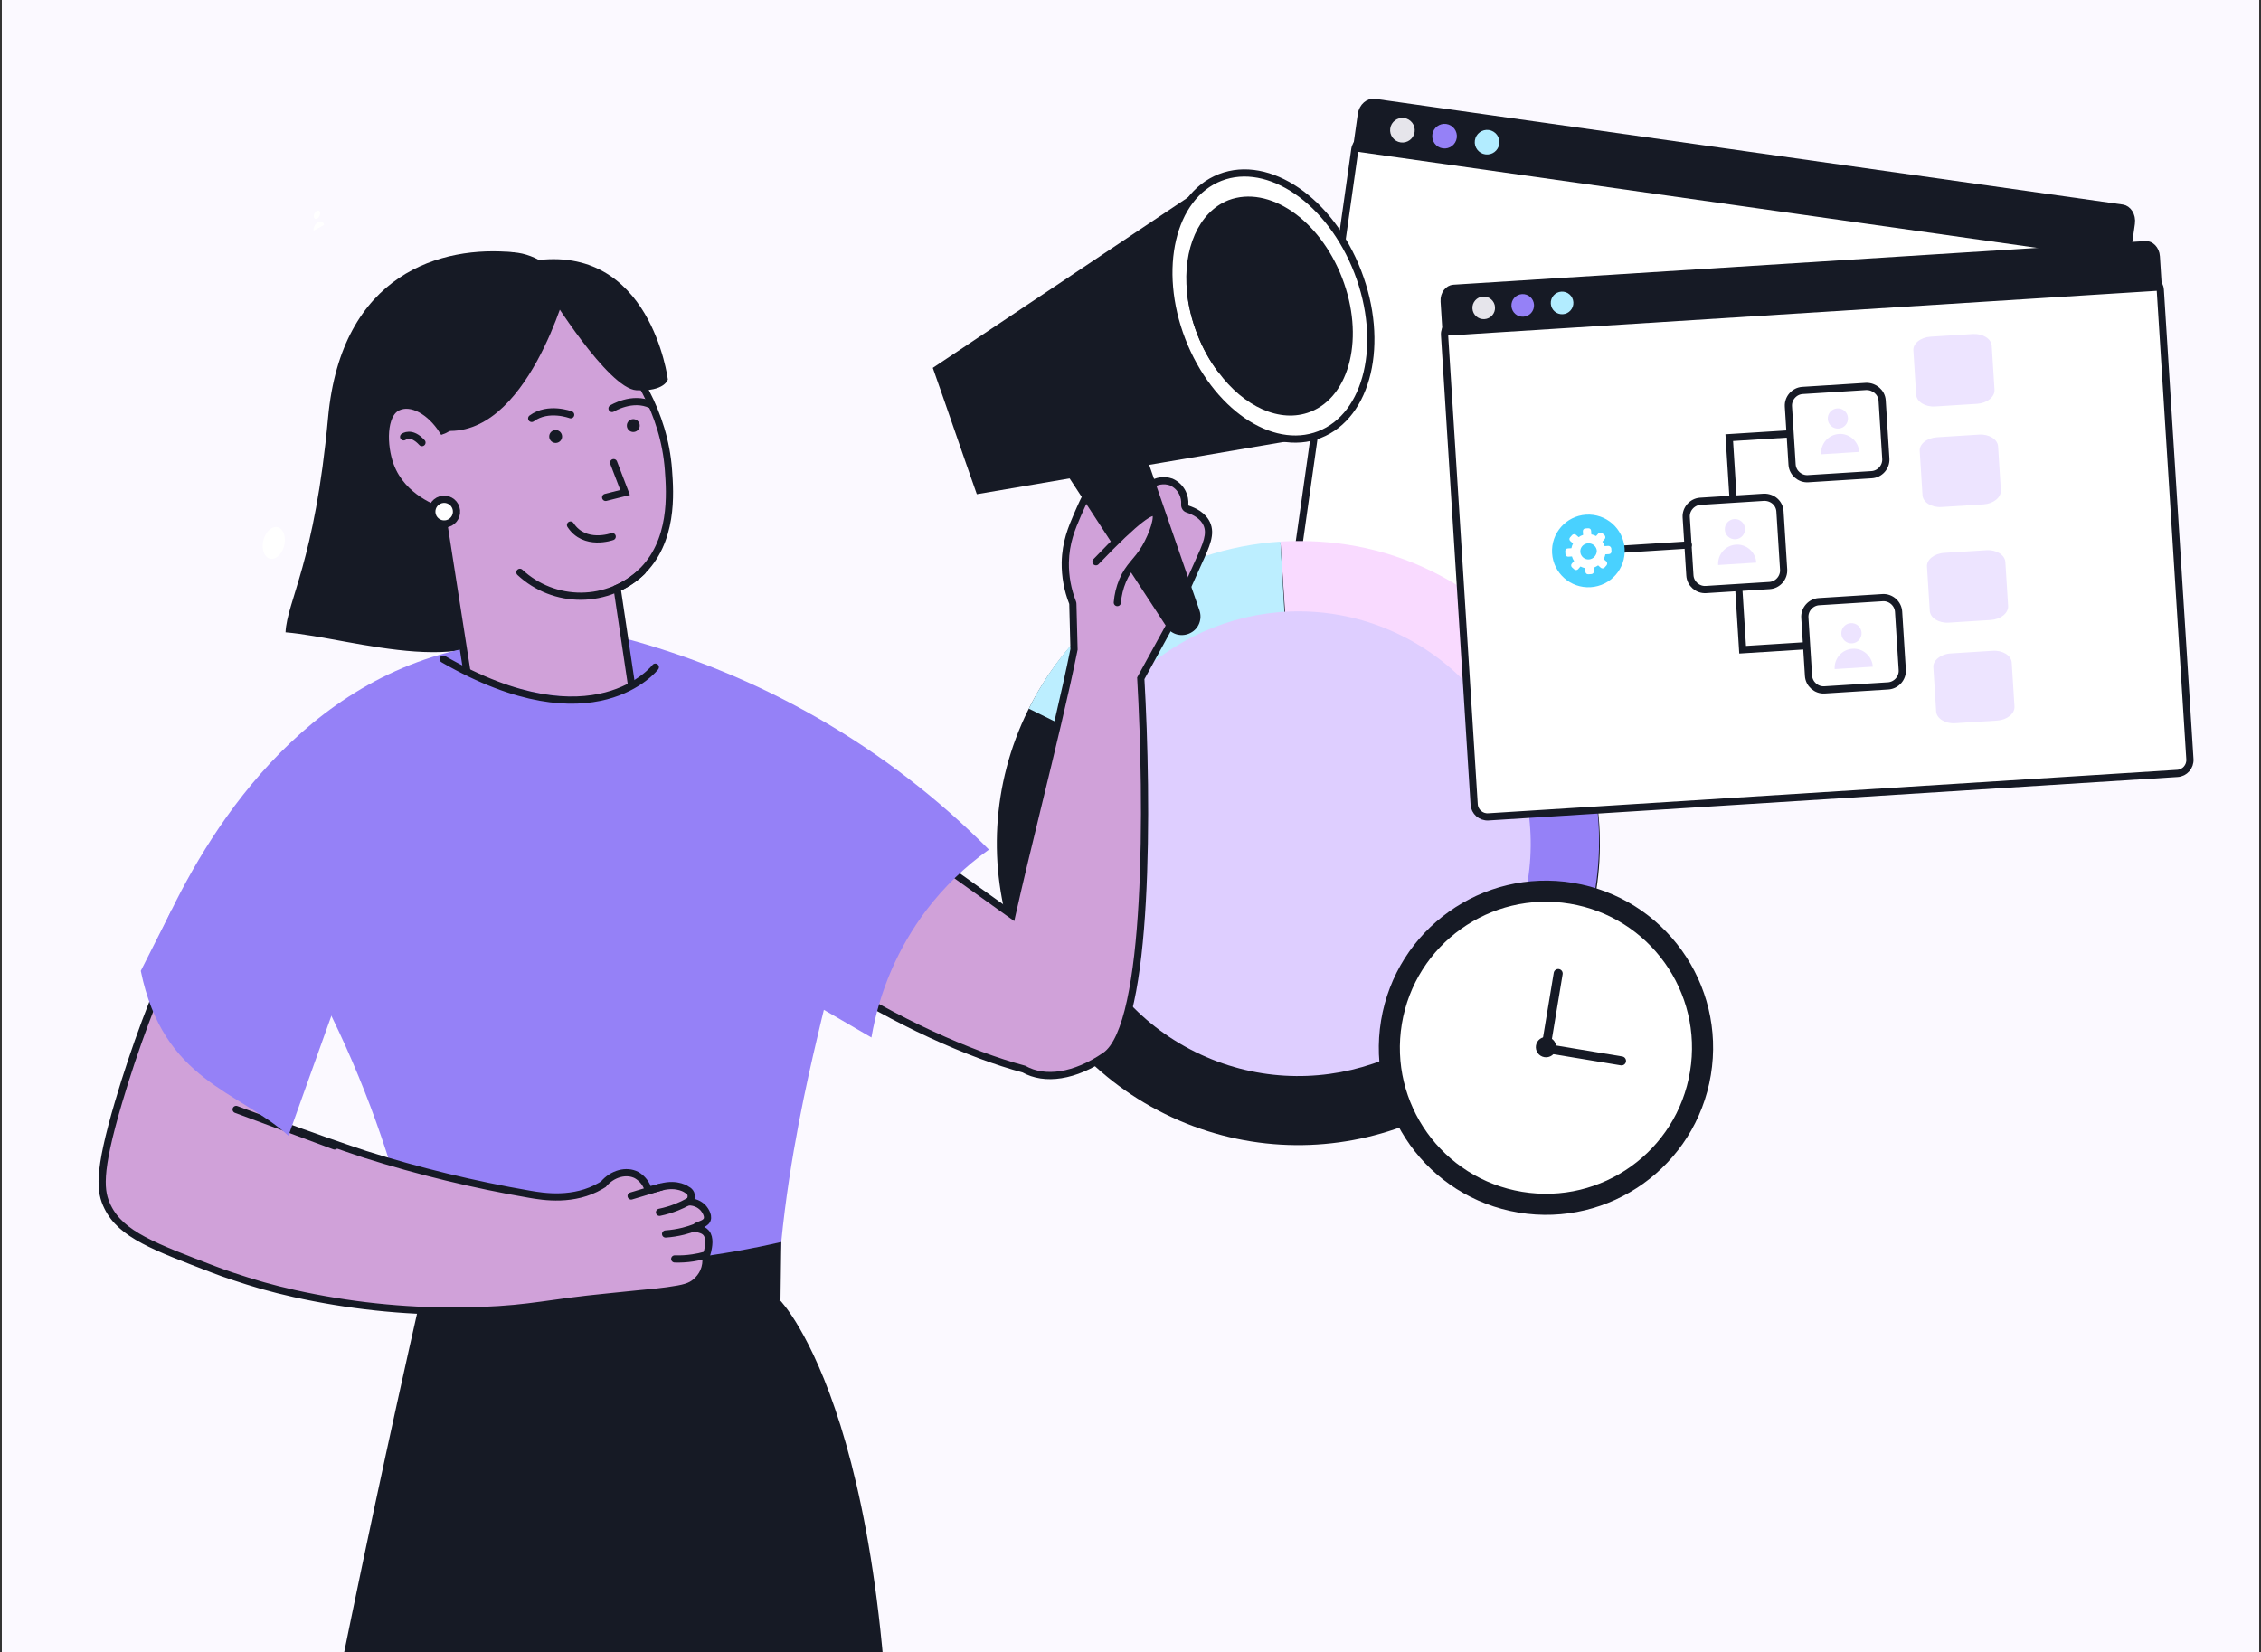 <?xml version="1.0" encoding="UTF-8"?> <svg xmlns="http://www.w3.org/2000/svg" width="628" height="459" viewBox="0 0 628 459" fill="none"><rect x="0" y="0" width="628" height="459" fill="#333333" stroke="none"/><g clip-path="url(#clip0_1301_9797)"><rect width="627" height="459" transform="translate(0.5)" fill="#FBF9FF"></rect><path d="M587.921 67.689L380.504 38.357C378.474 38.07 376.595 39.483 376.308 41.513L356.297 183.021C356.01 185.051 357.423 186.93 359.453 187.217L566.87 216.549C568.9 216.836 570.779 215.422 571.066 213.392L591.077 71.885C591.364 69.854 589.951 67.976 587.921 67.689Z" fill="white" stroke="#161A25" stroke-width="2" stroke-miterlimit="10" stroke-linecap="round"></path><path d="M591.983 62.084L590.671 71.36L376.805 41.116L378.116 31.84C378.438 29.567 380.208 28.224 381.788 28.448L589.499 57.821C590.961 58.028 592.307 59.794 591.983 62.084Z" fill="#161A25" stroke="#161A25" stroke-width="2"></path><path d="M389.051 39.565C390.922 39.83 392.653 38.528 392.918 36.657C393.182 34.785 391.88 33.054 390.009 32.79C388.138 32.525 386.407 33.827 386.142 35.698C385.877 37.569 387.18 39.301 389.051 39.565Z" fill="#E6E5EB"></path><path d="M400.754 41.22C402.625 41.484 404.356 40.182 404.621 38.311C404.885 36.44 403.583 34.709 401.712 34.444C399.841 34.18 398.11 35.482 397.845 37.353C397.581 39.224 398.883 40.955 400.754 41.22Z" fill="#9581F7"></path><path d="M412.559 42.889C414.43 43.154 416.161 41.852 416.426 39.981C416.69 38.11 415.388 36.378 413.517 36.114C411.646 35.849 409.914 37.151 409.65 39.023C409.385 40.894 410.688 42.625 412.559 42.889Z" fill="#B2ECFF"></path><path d="M447.98 134.497L445.324 153.284L471.092 156.928" stroke="#161A25" stroke-width="2" stroke-miterlimit="10" stroke-linecap="round"></path><path d="M451.649 108.525L454.32 89.635L480.088 93.279" stroke="#161A25" stroke-width="2" stroke-miterlimit="10" stroke-linecap="round"></path><path d="M501.889 87.988L499.421 105.44C499.073 107.904 496.729 109.667 494.265 109.319L475.17 106.618C472.706 106.27 470.943 103.926 471.292 101.462L473.76 84.01C474.108 81.546 476.452 79.783 478.916 80.132L498.011 82.832C500.46 83.283 502.237 85.524 501.889 87.988Z" fill="white" stroke="#161A25" stroke-width="2" stroke-miterlimit="10" stroke-linecap="round"></path><path d="M464.83 114.578L462.362 132.03C462.014 134.494 459.67 136.257 457.206 135.909L438.111 133.208C435.647 132.86 433.885 130.516 434.233 128.052L436.701 110.6C437.049 108.136 439.393 106.373 441.857 106.721L460.952 109.422C463.504 109.887 465.179 112.114 464.83 114.578Z" fill="white" stroke="#161A25" stroke-width="2" stroke-miterlimit="10" stroke-linecap="round"></path><path d="M493.838 151.561L491.37 169.013C491.022 171.477 488.678 173.24 486.214 172.891L467.119 170.191C464.655 169.843 462.892 167.499 463.241 165.035L465.709 147.583C466.057 145.119 468.401 143.356 470.865 143.704L489.96 146.405C492.424 146.753 494.187 149.097 493.838 151.561Z" fill="white" stroke="#161A25" stroke-width="2" stroke-miterlimit="10" stroke-linecap="round"></path><path d="M515.897 102.218L528.525 104.004C531.502 104.425 533.719 106.519 533.414 108.675L531.556 121.815C531.251 123.971 528.54 125.368 525.563 124.947L512.936 123.161C509.958 122.74 507.741 120.647 508.046 118.491L509.905 105.35C510.107 103.18 512.817 101.783 515.897 102.218Z" fill="#EDE4FF"></path><path d="M520.167 72.035L532.794 73.821C535.771 74.242 537.989 76.336 537.684 78.492L535.825 91.633C535.52 93.788 532.81 95.185 529.833 94.764L517.205 92.979C514.228 92.558 512.011 90.464 512.316 88.308L514.174 75.167C514.376 72.997 517.087 71.6 520.167 72.035Z" fill="#EDE4FF"></path><path d="M510.991 136.917L523.618 138.702C526.596 139.123 528.813 141.217 528.508 143.373L526.65 156.514C526.345 158.67 523.634 160.066 520.657 159.645L508.029 157.86C505.052 157.439 502.835 155.345 503.14 153.189L504.998 140.048C505.201 137.878 507.911 136.481 510.991 136.917Z" fill="#EDE4FF"></path><path d="M506.725 167.1L519.353 168.886C522.33 169.307 524.547 171.4 524.242 173.556L522.384 186.697C522.079 188.853 519.368 190.25 516.391 189.829L503.764 188.043C500.787 187.622 498.57 185.528 498.874 183.373L500.733 170.232C500.92 168.164 503.646 166.665 506.725 167.1Z" fill="#EDE4FF"></path><path d="M407.191 114.907L435.629 118.928" stroke="#161A25" stroke-width="2" stroke-miterlimit="10" stroke-linecap="round"></path><path d="M478.135 158.085C479.809 158.322 481.358 157.156 481.595 155.482C481.831 153.808 480.666 152.259 478.992 152.023C477.318 151.786 475.769 152.951 475.532 154.625C475.296 156.299 476.461 157.848 478.135 158.085Z" fill="#EDE4FF"></path><path d="M482.843 166.266L471.398 164.647C471.849 161.459 474.772 159.261 477.96 159.712C481.095 160.155 483.287 163.13 482.843 166.266Z" fill="#EDE4FF"></path><path d="M449.982 120.127C451.657 120.364 453.206 119.199 453.442 117.525C453.679 115.851 452.514 114.302 450.84 114.065C449.166 113.828 447.617 114.993 447.38 116.667C447.143 118.341 448.308 119.89 449.982 120.127Z" fill="#EDE4FF"></path><path d="M454.691 128.308L443.246 126.69C443.696 123.502 446.619 121.303 449.807 121.754C452.943 122.197 455.134 125.173 454.691 128.308Z" fill="#EDE4FF"></path><path d="M487.248 93.625C488.922 93.861 490.471 92.696 490.708 91.022C490.945 89.348 489.779 87.799 488.105 87.562C486.431 87.326 484.882 88.491 484.646 90.165C484.409 91.839 485.574 93.388 487.248 93.625Z" fill="#EDE4FF"></path><path d="M491.956 101.805L480.511 100.187C480.962 96.999 483.885 94.8 487.073 95.251C490.209 95.695 492.4 98.67 491.956 101.805Z" fill="#EDE4FF"></path><path d="M411.868 114.307L410.774 114.152C410.724 113.676 410.617 113.191 410.394 112.69L411.248 112.047C411.577 111.8 411.65 111.282 411.411 110.896L410.867 110.173C410.62 109.845 410.045 109.763 409.716 110.011L408.862 110.653C408.492 110.366 408.064 110.07 407.562 109.882L407.717 108.788C407.782 108.328 407.485 107.934 407.025 107.869L406.162 107.746C405.701 107.681 405.307 107.978 405.242 108.438L405.087 109.532C404.553 109.574 404.125 109.69 403.624 109.912L402.982 109.058C402.735 108.73 402.159 108.648 401.831 108.895L401.108 109.439C400.722 109.678 400.649 110.196 400.945 110.59L401.588 111.444C401.3 111.815 401.005 112.243 400.817 112.744L399.723 112.59C399.263 112.525 398.868 112.821 398.803 113.282L398.681 114.145C398.616 114.605 398.912 115 399.373 115.065L400.467 115.219C400.508 115.754 400.616 116.239 400.847 116.682L399.993 117.325C399.796 117.473 399.714 117.637 399.681 117.868C399.649 118.098 399.682 118.279 399.83 118.476L400.374 119.199C400.522 119.396 400.686 119.478 400.917 119.51C401.147 119.543 401.328 119.51 401.525 119.361L402.379 118.719C402.749 119.006 403.177 119.301 403.679 119.49L403.524 120.583C403.459 121.044 403.756 121.438 404.216 121.503L405.137 121.634C405.598 121.699 405.992 121.402 406.057 120.942L406.212 119.848C406.746 119.806 407.239 119.641 407.674 119.468L408.317 120.322C408.465 120.519 408.63 120.601 408.86 120.633C409.09 120.666 409.271 120.633 409.468 120.485L410.191 119.941C410.527 119.636 410.592 119.176 410.354 118.79L409.711 117.936C409.998 117.565 410.294 117.137 410.482 116.636L411.576 116.79C412.036 116.855 412.43 116.559 412.495 116.098L412.618 115.235C412.625 114.766 412.271 114.364 411.868 114.307ZM405.303 117.136C403.98 116.949 403.041 115.701 403.228 114.377C403.391 113.226 404.335 112.361 405.519 112.294C405.699 112.261 405.872 112.285 406.045 112.309C406.217 112.334 406.39 112.358 406.555 112.44C407.616 112.825 408.341 113.926 408.178 115.077C407.876 116.385 406.627 117.324 405.303 117.136Z" fill="white"></path><path d="M76.523 155.005C78.207 154.18 79.36 151.645 79.098 149.344C78.837 147.043 77.26 145.847 75.576 146.673C73.892 147.498 72.739 150.033 73.001 152.333C73.262 154.634 74.839 155.831 76.523 155.005Z" fill="white"></path><path d="M88.135 60.701C88.62 60.416 88.972 59.717 88.92 59.139C88.869 58.562 88.434 58.325 87.949 58.61C87.464 58.895 87.112 59.594 87.163 60.172C87.215 60.749 87.65 60.986 88.135 60.701Z" fill="white"></path><path d="M90 62.491L87.086 64.119C86.997 63.184 87.554 62.133 88.386 61.668C89.115 61.261 89.922 61.673 90 62.491Z" fill="white"></path><path d="M435.715 271.428C456.179 229.956 439.15 179.748 397.678 159.283C356.207 138.819 305.998 155.849 285.534 197.32C265.07 238.792 282.1 289 323.571 309.465C365.042 329.929 415.251 312.899 435.715 271.428Z" fill="#161A25"></path><path d="M435.46 270.741L360.848 233.923L361.084 233.445L430.251 187.286C446.122 211.77 449.149 243.001 435.46 270.741Z" fill="#9581F7"></path><path d="M361.091 233.422L355.647 150.445C369.715 149.655 384.039 151.965 397.909 158.809C411.779 165.654 422.326 175.616 430.259 187.262L361.091 233.422Z" fill="#F9DAFF"></path><path d="M360.37 233.688L285.758 196.87C299.446 169.13 326.788 152.29 355.64 150.469L360.37 233.688Z" fill="#BCEEFF"></path><path d="M418.486 262.951C434.257 230.989 421.133 192.293 389.17 176.521C357.208 160.75 318.513 173.874 302.741 205.836C286.969 237.798 300.094 276.494 332.056 292.266C364.018 308.038 402.714 294.913 418.486 262.951Z" fill="#DECEFF"></path><path d="M596.089 77.07L404.701 89.144C402.655 89.273 401.101 91.037 401.23 93.083L409.455 223.463C409.584 225.509 411.348 227.064 413.394 226.935L604.782 214.861C606.828 214.732 608.383 212.968 608.254 210.922L600.029 80.542C599.899 78.495 598.136 76.941 596.089 77.07Z" fill="white" stroke="#161A25" stroke-width="2" stroke-miterlimit="10" stroke-linecap="round"></path><path d="M598.924 71.262L599.461 79.766L401.66 92.245L401.124 83.74C400.993 81.669 402.314 80.183 403.72 80.094L595.986 67.965C597.281 67.883 598.792 69.173 598.924 71.262Z" fill="#161A25" stroke="#161A25" stroke-width="2"></path><path d="M412.309 88.664C414.041 88.555 415.356 87.062 415.247 85.33C415.138 83.598 413.645 82.283 411.913 82.392C410.181 82.501 408.866 83.994 408.975 85.726C409.084 87.458 410.577 88.773 412.309 88.664Z" fill="#E6E5EB"></path><path d="M423.141 87.98C424.873 87.871 426.188 86.378 426.079 84.646C425.97 82.914 424.477 81.599 422.745 81.708C421.013 81.817 419.698 83.31 419.807 85.042C419.916 86.774 421.409 88.089 423.141 87.98Z" fill="#9581F7"></path><path d="M434.071 87.291C435.803 87.182 437.118 85.689 437.009 83.957C436.899 82.225 435.407 80.91 433.675 81.019C431.943 81.128 430.628 82.621 430.737 84.353C430.846 86.085 432.339 87.4 434.071 87.291Z" fill="#B2ECFF"></path><path d="M482.926 163.109L484.023 180.499L507.875 178.995" stroke="#161A25" stroke-width="2" stroke-miterlimit="10" stroke-linecap="round"></path><path d="M481.408 139.069L480.305 121.584L504.157 120.079" stroke="#161A25" stroke-width="2" stroke-miterlimit="10" stroke-linecap="round"></path><path d="M522.774 111.274L523.793 127.429C523.937 129.71 522.156 131.73 519.876 131.874L502.201 132.989C499.92 133.133 497.899 131.352 497.756 129.072L496.736 112.917C496.593 110.636 498.373 108.616 500.654 108.472L518.329 107.357C520.616 107.308 522.63 108.994 522.774 111.274Z" fill="white" stroke="#161A25" stroke-width="2" stroke-miterlimit="10" stroke-linecap="round"></path><path d="M494.391 142.067L495.41 158.221C495.554 160.502 493.774 162.523 491.493 162.666L473.818 163.782C471.537 163.925 469.517 162.145 469.373 159.864L468.354 143.709C468.21 141.429 469.99 139.408 472.271 139.264L489.946 138.149C492.328 138.094 494.247 139.786 494.391 142.067Z" fill="white" stroke="#161A25" stroke-width="2" stroke-miterlimit="10" stroke-linecap="round"></path><path d="M527.341 169.945L528.36 186.1C528.504 188.381 526.723 190.401 524.442 190.545L506.767 191.66C504.486 191.804 502.466 190.023 502.322 187.743L501.303 171.588C501.159 169.307 502.94 167.287 505.22 167.143L522.896 166.028C525.176 165.884 527.197 167.665 527.341 169.945Z" fill="white" stroke="#161A25" stroke-width="2" stroke-miterlimit="10" stroke-linecap="round"></path><path d="M538.024 121.473L549.712 120.736C552.468 120.562 554.851 122.034 554.976 124.029L555.744 136.193C555.87 138.189 553.691 139.948 550.935 140.122L539.247 140.859C536.491 141.033 534.108 139.561 533.982 137.566L533.215 125.402C532.994 123.413 535.173 121.653 538.024 121.473Z" fill="#EDE4FF"></path><path d="M536.262 93.535L547.95 92.797C550.706 92.624 553.089 94.095 553.215 96.091L553.982 108.254C554.108 110.25 551.929 112.009 549.173 112.183L537.485 112.92C534.729 113.094 532.347 111.623 532.221 109.627L531.453 97.463C531.232 95.474 533.411 93.715 536.262 93.535Z" fill="#EDE4FF"></path><path d="M540.043 153.592L551.732 152.854C554.488 152.68 556.87 154.152 556.996 156.148L557.763 168.311C557.889 170.307 555.71 172.066 552.955 172.24L541.266 172.977C538.51 173.151 536.128 171.68 536.002 169.684L535.235 157.52C535.014 155.531 537.192 153.772 540.043 153.592Z" fill="#EDE4FF"></path><path d="M541.809 181.53L553.497 180.793C556.253 180.619 558.636 182.091 558.762 184.086L559.529 196.25C559.655 198.245 557.476 200.005 554.72 200.179L543.032 200.916C540.276 201.09 537.893 199.618 537.768 197.623L537 185.459C536.785 183.565 538.958 181.71 541.809 181.53Z" fill="#EDE4FF"></path><path d="M442.609 153.059L468.932 151.399" stroke="#161A25" stroke-width="2" stroke-miterlimit="10" stroke-linecap="round"></path><path d="M441.809 163.129C447.372 162.778 451.597 157.983 451.246 152.42C450.895 146.857 446.101 142.632 440.538 142.983C434.975 143.334 430.749 148.128 431.1 153.691C431.451 159.254 436.246 163.479 441.809 163.129Z" fill="#49D1FF"></path><path d="M514.425 178.728C515.975 178.63 517.152 177.295 517.054 175.745C516.956 174.196 515.621 173.019 514.071 173.116C512.522 173.214 511.345 174.55 511.443 176.099C511.54 177.649 512.876 178.826 514.425 178.728Z" fill="#EDE4FF"></path><path d="M520.18 185.212L509.586 185.88C509.4 182.929 511.62 180.41 514.571 180.223C517.474 180.04 519.997 182.31 520.18 185.212Z" fill="#EDE4FF"></path><path d="M482.062 149.813C483.612 149.715 484.789 148.38 484.691 146.83C484.593 145.281 483.258 144.104 481.708 144.201C480.159 144.299 478.982 145.635 479.079 147.184C479.177 148.734 480.513 149.911 482.062 149.813Z" fill="#EDE4FF"></path><path d="M487.817 156.297L477.222 156.966C477.036 154.015 479.257 151.495 482.208 151.309C485.11 151.126 487.633 153.395 487.817 156.297Z" fill="#EDE4FF"></path><path d="M510.656 119.061C512.205 118.963 513.382 117.628 513.285 116.078C513.187 114.529 511.851 113.352 510.302 113.45C508.752 113.547 507.575 114.883 507.673 116.432C507.771 117.982 509.106 119.159 510.656 119.061Z" fill="#EDE4FF"></path><path d="M516.41 125.545L505.816 126.214C505.63 123.263 507.851 120.743 510.802 120.557C513.704 120.373 516.227 122.643 516.41 125.545Z" fill="#EDE4FF"></path><path d="M446.696 151.652L445.684 151.716C445.55 151.297 445.364 150.88 445.07 150.471L445.719 149.735C445.969 149.451 445.939 148.972 445.652 148.669L445.029 148.12C444.746 147.87 444.213 147.904 443.964 148.187L443.315 148.923C442.928 148.734 442.489 148.548 442.002 148.471L441.938 147.459C441.912 147.033 441.572 146.733 441.145 146.76L440.346 146.811C439.92 146.838 439.62 147.177 439.647 147.604L439.711 148.616C439.238 148.753 438.876 148.936 438.466 149.229L437.73 148.58C437.447 148.331 436.914 148.364 436.664 148.648L436.115 149.271C435.812 149.557 435.842 150.037 436.182 150.336L436.919 150.985C436.729 151.372 436.543 151.811 436.467 152.298L435.454 152.361C435.028 152.388 434.728 152.728 434.755 153.154L434.806 153.954C434.833 154.38 435.173 154.679 435.599 154.652L436.611 154.589C436.748 155.061 436.935 155.478 437.225 155.834L436.576 156.57C436.426 156.74 436.383 156.903 436.396 157.116C436.41 157.329 436.473 157.486 436.643 157.636L437.266 158.185C437.436 158.334 437.599 158.378 437.812 158.364C438.025 158.351 438.182 158.287 438.331 158.117L438.98 157.381C439.367 157.571 439.806 157.757 440.293 157.833L440.357 158.846C440.383 159.272 440.723 159.571 441.15 159.544L442.002 159.491C442.428 159.464 442.728 159.124 442.701 158.698L442.637 157.685C443.11 157.549 443.523 157.309 443.882 157.072L444.618 157.721C444.788 157.871 444.952 157.914 445.165 157.9C445.378 157.887 445.534 157.824 445.684 157.654L446.233 157.031C446.479 156.694 446.453 156.268 446.166 155.965L445.43 155.316C445.619 154.93 445.805 154.49 445.882 154.004L446.894 153.94C447.32 153.913 447.62 153.573 447.593 153.147L447.542 152.348C447.462 151.925 447.069 151.629 446.696 151.652ZM441.317 155.415C440.092 155.492 439.015 154.544 438.938 153.318C438.871 152.253 439.56 151.3 440.612 151.02C440.768 150.956 440.928 150.946 441.088 150.936C441.248 150.926 441.408 150.916 441.571 150.959C442.597 151.108 443.453 151.964 443.52 153.029C443.491 154.262 442.542 155.338 441.317 155.415Z" fill="white"></path><path d="M421.812 336.87C447.105 341.059 471.004 323.951 475.193 298.658C479.382 273.365 462.274 249.465 436.981 245.276C411.688 241.088 387.788 258.196 383.599 283.489C379.41 308.782 396.519 332.682 421.812 336.87Z" fill="#161A25"></path><path d="M422.76 331.096C444.862 334.756 465.747 319.806 469.407 297.704C473.067 275.602 458.117 254.718 436.015 251.058C413.913 247.397 393.029 262.347 389.369 284.449C385.708 306.551 400.658 327.436 422.76 331.096Z" fill="white"></path><path d="M432.793 270.452L429.349 291.245L450.381 294.728" stroke="#161A25" stroke-width="2.5" stroke-miterlimit="10" stroke-linecap="round"></path><path d="M428.95 293.689C430.49 293.944 431.945 292.902 432.2 291.363C432.455 289.823 431.413 288.368 429.874 288.113C428.334 287.858 426.879 288.9 426.624 290.439C426.369 291.979 427.411 293.434 428.95 293.689Z" fill="#161A25"></path><path fill-rule="evenodd" clip-rule="evenodd" d="M297.989 167.758L298.319 180.388C298.315 180.402 298.312 180.416 298.309 180.43C295.835 192.76 292.053 208.295 288.345 223.528C285.718 234.317 283.129 244.955 281.067 254.195L226.471 215.162C226.221 214.983 225.902 214.929 225.607 215.016L187.6 226.223C187.033 226.39 186.73 227.001 186.963 227.544C200.885 259.864 254.726 289.104 284.384 297.002C290.166 300.282 298.535 299.102 307.011 293.277C319.278 284.848 318.804 222.503 316.856 188.437L325.445 172.792C327.587 167.967 329.324 164.109 330.685 161.086L330.685 161.086C331.541 159.186 332.248 157.616 332.813 156.343L332.845 156.273C335.09 151.362 336.481 148.318 335.159 145.486C334.089 143.204 331.71 142.032 329.848 141.419C329.334 141.25 329.025 140.724 329.066 140.185C329.154 139.053 328.936 137.913 328.426 136.886C327.772 135.567 326.679 134.517 325.335 133.918C324.317 133.548 323.221 133.453 322.155 133.642C321.762 133.712 321.379 133.819 321.009 133.962C320.234 134.262 319.147 133.783 318.833 133.014C318.521 132.247 318.047 131.548 317.435 130.967C314.507 128.49 309.024 130.67 306.098 132.695C302.774 135.049 301.431 138.057 299.281 143.002L299.229 143.123C297.72 146.635 295.985 150.671 295.89 156.283C295.838 160.09 296.527 163.87 297.919 167.413C297.962 167.523 297.986 167.64 297.989 167.758Z" fill="#D0A1D9"></path><path d="M298.319 180.388L299.318 180.362L299.322 180.496L299.29 180.626L298.319 180.388ZM297.989 167.758L298.989 167.732L298.989 167.732L297.989 167.758ZM298.309 180.43L299.29 180.626L299.29 180.626L298.309 180.43ZM288.345 223.528L289.316 223.764L288.345 223.528ZM281.067 254.195L282.043 254.413L281.714 255.887L280.485 255.009L281.067 254.195ZM226.471 215.162L225.89 215.975L225.89 215.975L226.471 215.162ZM225.607 215.016L225.89 215.975L225.89 215.975L225.607 215.016ZM187.6 226.223L187.883 227.182L187.882 227.182L187.6 226.223ZM186.963 227.544L187.882 227.148L187.882 227.148L186.963 227.544ZM284.384 297.002L284.642 296.036L284.766 296.069L284.878 296.133L284.384 297.002ZM307.011 293.277L306.445 292.453L307.011 293.277ZM316.856 188.437L315.858 188.494L315.841 188.207L315.979 187.956L316.856 188.437ZM325.445 172.792L326.359 173.197L326.342 173.236L326.322 173.273L325.445 172.792ZM330.685 161.086L329.773 160.675L329.777 160.667L330.685 161.086ZM330.685 161.086L331.597 161.496L331.593 161.505L330.685 161.086ZM332.813 156.343L331.9 155.937L331.904 155.927L332.813 156.343ZM332.845 156.273L331.936 155.857L331.936 155.857L332.845 156.273ZM335.159 145.486L336.065 145.062L336.066 145.063L335.159 145.486ZM329.848 141.419L330.16 140.469L330.16 140.469L329.848 141.419ZM329.066 140.185L330.063 140.262L330.063 140.262L329.066 140.185ZM328.426 136.886L329.322 136.441L329.322 136.441L328.426 136.886ZM325.335 133.918L325.676 132.978L325.709 132.99L325.742 133.005L325.335 133.918ZM322.155 133.642L321.981 132.657L322.155 133.642ZM321.009 133.962L320.649 133.029L320.649 133.029L321.009 133.962ZM318.833 133.014L317.907 133.392L317.907 133.392L318.833 133.014ZM317.435 130.967L318.081 130.203L318.103 130.222L318.124 130.242L317.435 130.967ZM306.098 132.695L305.52 131.879L305.529 131.872L306.098 132.695ZM299.281 143.002L298.363 142.607L298.364 142.603L299.281 143.002ZM299.229 143.123L300.148 143.518L300.148 143.518L299.229 143.123ZM295.89 156.283L294.89 156.269L294.89 156.266L295.89 156.283ZM297.919 167.413L298.849 167.047L298.849 167.047L297.919 167.413ZM297.319 180.414L296.99 167.784L298.989 167.732L299.318 180.362L297.319 180.414ZM297.329 180.233C297.334 180.205 297.341 180.178 297.347 180.15L299.29 180.626C299.29 180.626 299.29 180.626 299.29 180.626L297.329 180.233ZM287.373 223.291C291.083 208.052 294.859 192.539 297.329 180.233L299.29 180.626C296.81 192.981 293.023 208.538 289.316 223.764L287.373 223.291ZM280.091 253.977C282.155 244.726 284.747 234.078 287.373 223.291L289.316 223.764C286.689 234.556 284.102 245.184 282.043 254.413L280.091 253.977ZM280.485 255.009L225.89 215.975L227.053 214.348L281.648 253.382L280.485 255.009ZM225.89 215.975L225.89 215.975L225.324 214.057C225.914 213.883 226.552 213.99 227.053 214.348L225.89 215.975ZM225.89 215.975L187.883 227.182L187.317 225.264L225.324 214.057L225.89 215.975ZM187.882 227.182C187.877 227.184 187.877 227.185 187.878 227.184C187.879 227.184 187.88 227.183 187.881 227.18C187.882 227.178 187.884 227.173 187.884 227.165C187.884 227.161 187.884 227.157 187.883 227.153C187.883 227.15 187.882 227.148 187.882 227.148L186.045 227.939C185.563 226.82 186.202 225.593 187.317 225.264L187.882 227.182ZM187.882 227.148C194.723 243.03 211.456 258.285 230.319 270.594C249.154 282.883 269.932 292.119 284.642 296.036L284.127 297.969C269.179 293.988 248.207 284.654 229.226 272.269C210.274 259.902 193.126 244.378 186.045 227.939L187.882 227.148ZM307.578 294.102C298.946 300.033 290.147 301.421 283.891 297.872L284.878 296.133C290.185 299.143 298.123 298.172 306.445 292.453L307.578 294.102ZM317.854 188.38C318.83 205.434 319.437 229.578 318.263 250.527C317.676 260.998 316.642 270.706 314.976 278.344C314.143 282.162 313.145 285.495 311.949 288.159C310.761 290.805 309.332 292.896 307.578 294.102L306.445 292.453C307.757 291.552 308.997 289.85 310.124 287.34C311.242 284.849 312.205 281.662 313.022 277.917C314.655 270.43 315.682 260.843 316.266 250.415C317.434 229.568 316.83 205.506 315.858 188.494L317.854 188.38ZM326.322 173.273L317.732 188.918L315.979 187.956L324.568 172.31L326.322 173.273ZM331.597 161.496C330.236 164.52 328.499 168.375 326.359 173.197L324.531 172.386C326.674 167.559 328.412 163.699 329.773 160.675L331.597 161.496ZM331.593 161.505L331.593 161.505L329.777 160.667L329.777 160.666L331.593 161.505ZM333.727 156.749C333.16 158.025 332.452 159.598 331.597 161.496L329.774 160.675C330.629 158.775 331.335 157.207 331.9 155.937L333.727 156.749ZM333.755 156.688L333.723 156.759L331.904 155.927L331.936 155.857L333.755 156.688ZM336.066 145.063C336.859 146.764 336.806 148.493 336.306 150.359C335.816 152.186 334.864 154.261 333.755 156.688L331.936 155.857C333.071 153.373 333.937 151.471 334.374 149.841C334.8 148.249 334.781 147.04 334.253 145.909L336.066 145.063ZM330.16 140.469C332.084 141.102 334.811 142.388 336.065 145.062L334.254 145.911C333.367 144.02 331.337 142.961 329.535 142.368L330.16 140.469ZM330.063 140.262C330.059 140.319 330.074 140.373 330.099 140.414C330.122 140.451 330.145 140.464 330.16 140.469L329.535 142.368C328.532 142.038 327.997 141.049 328.069 140.108L330.063 140.262ZM329.322 136.441C329.912 137.631 330.165 138.951 330.063 140.262L328.069 140.108C328.143 139.155 327.959 138.195 327.53 137.33L329.322 136.441ZM325.742 133.005C327.299 133.699 328.565 134.914 329.322 136.441L327.53 137.33C326.98 136.22 326.059 135.336 324.927 134.831L325.742 133.005ZM321.981 132.657C323.219 132.438 324.494 132.548 325.676 132.978L324.993 134.858C324.141 134.548 323.222 134.468 322.33 134.627L321.981 132.657ZM320.649 133.029C321.078 132.863 321.524 132.738 321.981 132.657L322.33 134.627C322.001 134.685 321.679 134.775 321.37 134.895L320.649 133.029ZM319.759 132.637C319.795 132.724 319.918 132.872 320.149 132.973C320.38 133.074 320.566 133.061 320.649 133.029L321.37 134.895C320.678 135.162 319.933 135.061 319.348 134.805C318.763 134.55 318.185 134.074 317.907 133.392L319.759 132.637ZM318.124 130.242C318.839 130.921 319.393 131.74 319.759 132.637L317.907 133.392C317.648 132.755 317.254 132.174 316.747 131.692L318.124 130.242ZM305.529 131.872C307.075 130.802 309.292 129.691 311.539 129.169C313.751 128.655 316.254 128.658 318.081 130.203L316.79 131.73C315.688 130.799 313.985 130.654 311.992 131.117C310.034 131.572 308.047 132.562 306.667 133.517L305.529 131.872ZM298.364 142.603C300.496 137.698 301.934 134.419 305.52 131.879L306.676 133.511C303.615 135.679 302.365 138.415 300.198 143.401L298.364 142.603ZM298.311 142.728L298.363 142.607L300.2 143.397L300.148 143.518L298.311 142.728ZM294.89 156.266C294.989 150.441 296.798 146.248 298.311 142.728L300.148 143.518C298.642 147.023 296.982 150.9 296.89 156.3L294.89 156.266ZM296.988 167.778C295.549 164.115 294.836 160.206 294.89 156.269L296.89 156.296C296.84 159.974 297.506 163.625 298.849 167.047L296.988 167.778ZM296.99 167.784C296.99 167.785 296.99 167.783 296.988 167.778L298.849 167.047C298.934 167.263 298.983 167.494 298.989 167.732L296.99 167.784Z" fill="#161A25"></path><path d="M291.026 123.619L324.014 174.138C325.417 176.359 328.388 177.081 330.733 175.794C332.959 174.642 333.953 172.027 333.178 169.642L312.82 110.717C311.746 107.582 307.977 106.266 305.153 108.093L292.657 116.619C290.2 118.168 289.489 121.279 291.026 123.619Z" fill="#161A25"></path><path d="M336.208 50.661L351.94 91.311L351.813 91.318L363.504 121.588C332.732 126.826 302.087 132.058 271.315 137.296C267.199 125.642 263.204 113.852 259.089 102.198C284.716 85.109 310.462 67.885 336.208 50.661Z" fill="#161A25"></path><path d="M366.499 120.729C379.986 115.484 384.745 95.241 377.128 75.516C369.512 55.791 352.404 44.052 338.917 49.297C325.43 54.542 320.671 74.784 328.287 94.51C335.904 114.235 353.012 125.974 366.499 120.729Z" fill="white" stroke="#161A25" stroke-width="2" stroke-miterlimit="10" stroke-linecap="round"></path><path d="M372.771 77.186C379.064 93.446 375.06 110.047 363.977 114.399C355.509 117.704 345.424 112.918 338.374 103.352C336.031 100.291 334.039 96.698 332.541 92.82C331.042 88.943 330.044 84.908 329.695 81.092C328.499 69.268 332.866 58.912 341.207 55.614C352.424 51.383 366.478 60.926 372.771 77.186Z" fill="#161A25"></path><path d="M348.733 86.511C351.141 92.893 347.993 100.109 341.638 102.524C340.518 102.973 339.51 103.159 338.375 103.353C336.032 100.292 334.041 96.699 332.542 92.821C331.043 88.944 330.045 84.909 329.696 81.093C330.548 80.404 331.534 79.836 332.654 79.387C339.136 76.965 346.325 80.128 348.733 86.511Z" fill="#161A25"></path><path d="M304.404 156.057C316.312 143.605 319.843 141.754 320.81 142.468C321.974 143.36 320.203 148.566 318.096 152.147C315.775 156.095 313.581 157.138 311.823 161.304C311.009 163.244 310.509 165.301 310.342 167.398" fill="#D0A1D9"></path><path d="M304.404 156.057C316.312 143.605 319.843 141.754 320.81 142.468C321.974 143.36 320.203 148.566 318.096 152.147C315.775 156.095 313.581 157.138 311.823 161.304C311.009 163.244 310.509 165.301 310.342 167.398" stroke="#161A25" stroke-width="2" stroke-miterlimit="10" stroke-linecap="round"></path><path d="M274.683 236.032C268.073 240.714 262.216 246.377 257.314 252.826C249.46 263.231 244.222 275.373 242.043 288.227L166.158 244.074L161.663 207.345L172.082 176.958C210.957 187.102 246.393 207.504 274.683 236.032Z" fill="#9581F7"></path><path d="M91.124 116.031C94.809 75.84 122.715 68.063 142.829 70.111C147.191 94.395 156.312 148.489 145.336 169.445C134.361 190.4 98.131 177.211 79.309 175.663C79.729 166.908 87.439 156.221 91.124 116.031Z" fill="#161A25"></path><path d="M61.701 232.989C90.848 271.23 110.134 316.057 117.857 363.514L216.341 394.641C215.183 378.116 215.404 361.523 216.999 345.035C219.311 321.383 224.375 299.373 226.834 288.919C230.394 273.468 232.568 267.155 234.702 253.022C236.342 241.972 237.245 230.824 237.406 219.654C229.873 205.57 218.219 196.66 206.27 191.104C201.452 188.86 196.451 187.034 191.321 185.645C187.011 184.466 182.633 183.546 178.212 182.892C174.278 182.951 170.118 183.108 165.673 183.295C164.02 183.364 162.476 183.433 161.07 183.521C158.562 183.669 156.458 183.816 154.933 183.944C139.031 191.812 120.846 186.236 120.846 186.236C117.155 189.127 113.418 192.018 109.635 194.91C105.957 197.722 102.23 200.528 98.453 203.328C83.839 214.146 79.315 215.13 70.828 223.086C67.531 226.143 64.48 229.455 61.701 232.989Z" fill="#9581F7"></path><path d="M216.787 361.383C216.787 361.383 251.11 396.463 247.068 532.899C243.026 669.334 216.787 796.024 216.787 796.024H188.522L173.217 487.27L79.486 796.024H39.085C47.34 733.345 57.174 668.702 68.589 602.095C83.154 517.931 99.391 437.415 116.779 360.734L216.787 361.383Z" fill="#161A25"></path><path d="M42.152 264.963C48.387 269.368 54.694 273.938 61.074 278.672C66.66 282.822 72.098 286.956 77.389 291.073L143.281 250.407V208.571L131.863 179.598C127.897 180.312 123.982 181.281 120.14 182.499C74.567 196.917 51.436 242.697 42.152 264.963Z" fill="#9581F7"></path><path d="M185.666 130.573C186.138 136.949 187.136 150.586 177.805 159.229C175.917 160.975 173.756 162.4 171.406 163.447L177.131 201.887C176.598 202.727 168.36 215.218 153.401 215.175C141.345 215.135 133.861 206.989 132.668 205.649C129.353 184.434 126.038 163.225 122.724 142.022C121.116 141.512 111.781 138.371 108.426 129.382C106.349 123.798 106.245 115.037 110.486 113.076C114.271 111.317 119.482 114.205 122.954 119.607C132.816 116.07 145.779 74.675 145.779 74.675C152.29 78.675 183.345 98.588 185.666 130.573Z" fill="#D0A1D9" stroke="#161A25" stroke-width="2" stroke-miterlimit="10" stroke-linecap="round"></path><path d="M112.113 121.359C112.113 121.359 114.258 119.695 117.202 122.954L112.113 121.359Z" fill="white"></path><path d="M112.113 121.359C112.113 121.359 114.258 119.695 117.202 122.954" stroke="#161A25" stroke-width="2" stroke-miterlimit="10" stroke-linecap="round"></path><path d="M144.402 158.994C149.022 163.301 155.116 165.677 161.433 165.633C167.75 165.589 173.81 163.129 178.37 158.758" stroke="#161A25" stroke-width="2" stroke-miterlimit="10" stroke-linecap="round"></path><path d="M154.503 123.049C153.518 123.142 152.645 122.419 152.552 121.435C152.46 120.45 153.182 119.577 154.167 119.484C155.151 119.392 156.024 120.114 156.117 121.099C156.21 122.083 155.487 122.956 154.503 123.049Z" fill="#161A25"></path><path d="M176.065 120.01C175.081 120.103 174.207 119.38 174.115 118.396C174.022 117.411 174.745 116.538 175.729 116.445C176.714 116.353 177.587 117.075 177.68 118.06C177.772 119.044 177.049 119.917 176.065 120.01Z" fill="#161A25"></path><path d="M110.62 221.552L142.347 228.219L187.055 221.837L182.019 185.341C182.019 185.341 178.479 190.386 169.234 192.589C167.44 193.017 165.615 193.304 163.776 193.444C155.397 194.152 143.694 192.52 127.791 185.331C126.267 184.652 124.693 183.905 123.09 183.108L122.677 182.892C118.639 195.775 114.62 208.662 110.62 221.552Z" fill="#9581F7"></path><path d="M158.506 115.221C158.506 115.221 152.276 112.844 147.677 116.24" stroke="#161A25" stroke-width="2" stroke-miterlimit="10" stroke-linecap="round"></path><path d="M169.999 113.477C169.999 113.477 175.675 109.979 180.818 112.458" stroke="#161A25" stroke-width="2" stroke-miterlimit="10" stroke-linecap="round"></path><path d="M170.043 149.076C170.043 149.076 162.374 151.855 158.46 145.86" stroke="#161A25" stroke-width="2" stroke-miterlimit="10" stroke-linecap="round"></path><path d="M170.437 128.53L173.619 136.824L168.225 138.182" stroke="#161A25" stroke-width="2" stroke-miterlimit="10" stroke-linecap="round"></path><path d="M157.68 79.187C157.68 79.187 146.431 122.209 122.963 119.608L104.589 101.454C104.589 101.454 133.701 49.549 157.68 79.187Z" fill="#161A25"></path><path d="M152.371 81.217C152.371 81.217 168.882 108.012 176.783 108.414C184.684 108.816 185.499 105.41 185.499 105.41C185.499 105.41 180.744 67.402 147.941 72.457L152.371 81.217Z" fill="#161A25"></path><path d="M182.02 185.341C182.02 185.341 165.153 207.361 123.12 183.109" stroke="#161A25" stroke-width="2" stroke-miterlimit="10" stroke-linecap="round"></path><path d="M217 345.038L216.784 361.383C183.804 368.513 149.659 368.291 116.775 360.734L114.858 346.877C148.657 353.405 183.448 352.779 216.99 345.038H217Z" fill="#161A25"></path><path d="M193.194 356.196C191.689 357.455 190.067 357.927 185.425 358.576C183.32 358.861 180.684 359.176 177.557 359.422C175.256 359.668 172.433 359.963 169.08 360.287C151.948 361.959 147.945 363.543 133.518 364.083C130.508 364.201 128.197 364.221 127.155 364.231C111.882 364.306 96.648 362.673 81.738 359.363C78.562 358.655 75.838 357.957 73.281 357.239C73.281 357.239 65.875 355.173 59.335 352.665C42.931 346.371 33.696 343.037 29.91 335.327C27.845 331.118 27.028 326.161 32.949 306.138C37.373 291.181 42.835 276.551 49.294 262.354L83.233 280.302L76.565 311.94C86.636 315.658 95.143 318.608 101.358 320.674C116.337 325.405 131.619 329.115 147.099 331.777C150.984 332.455 159.412 333.822 166.877 329.426L167.585 328.994C170.132 325.955 174.026 325.011 176.81 326.446C178.422 327.376 179.6 328.907 180.084 330.705C180.429 330.626 180.793 330.528 181.215 330.41L183.556 329.78C188.277 328.492 190.863 330.567 190.863 330.567C191.293 330.774 191.64 331.121 191.847 331.551C191.994 331.949 192.024 332.381 191.933 332.796C191.843 333.211 191.635 333.591 191.335 333.891C192.068 333.881 192.796 334.022 193.472 334.305C194.149 334.587 194.761 335.005 195.269 335.534C195.397 335.671 196.99 337.501 196.39 338.887C195.79 340.274 193.361 340.294 193.381 340.943C193.401 341.592 195.112 341.277 196.135 342.497C197.344 343.942 196.784 346.43 196.567 347.483C196.443 348.041 196.269 348.588 196.046 349.115C196.217 350.521 196.01 351.947 195.446 353.246C194.929 354.387 194.159 355.396 193.194 356.196Z" fill="#D0A1D9" stroke="#161A25" stroke-width="2" stroke-miterlimit="10" stroke-linecap="round"></path><path d="M191.188 333.825C190.157 334.405 189.09 334.914 187.991 335.35C186.434 335.972 184.825 336.456 183.182 336.795" stroke="#161A25" stroke-width="2" stroke-miterlimit="10" stroke-linecap="round"></path><path d="M193.164 340.964C192.062 341.389 190.936 341.747 189.791 342.036C188.178 342.438 186.532 342.698 184.873 342.813" stroke="#161A25" stroke-width="2" stroke-miterlimit="10" stroke-linecap="round"></path><path d="M195.887 348.704C194.751 349.031 193.594 349.28 192.425 349.451C190.766 349.703 189.087 349.802 187.409 349.746" stroke="#161A25" stroke-width="2" stroke-miterlimit="10" stroke-linecap="round"></path><path d="M183.555 329.781L175.303 332.259" stroke="#161A25" stroke-width="2" stroke-miterlimit="10" stroke-linecap="round"></path><path d="M65.59 308.215L92.93 318.364" stroke="#161A25" stroke-width="2" stroke-miterlimit="10" stroke-linecap="round"></path><path d="M80.115 315.512C66.152 302.909 45.346 300.396 39.103 269.722C41.969 264.057 44.834 258.392 47.699 252.728L94.797 274.502L80.115 315.512Z" fill="#9581F7"></path><circle cx="4.432" cy="4.432" r="3.432" transform="matrix(-0.996 0.094 0.094 0.996 127.367 137.311)" fill="white" stroke="#161A25" stroke-width="2"></circle></g><defs><clipPath id="clip0_1301_9797"><rect width="627" height="459" fill="white" transform="translate(0.5)"></rect></clipPath></defs></svg> 